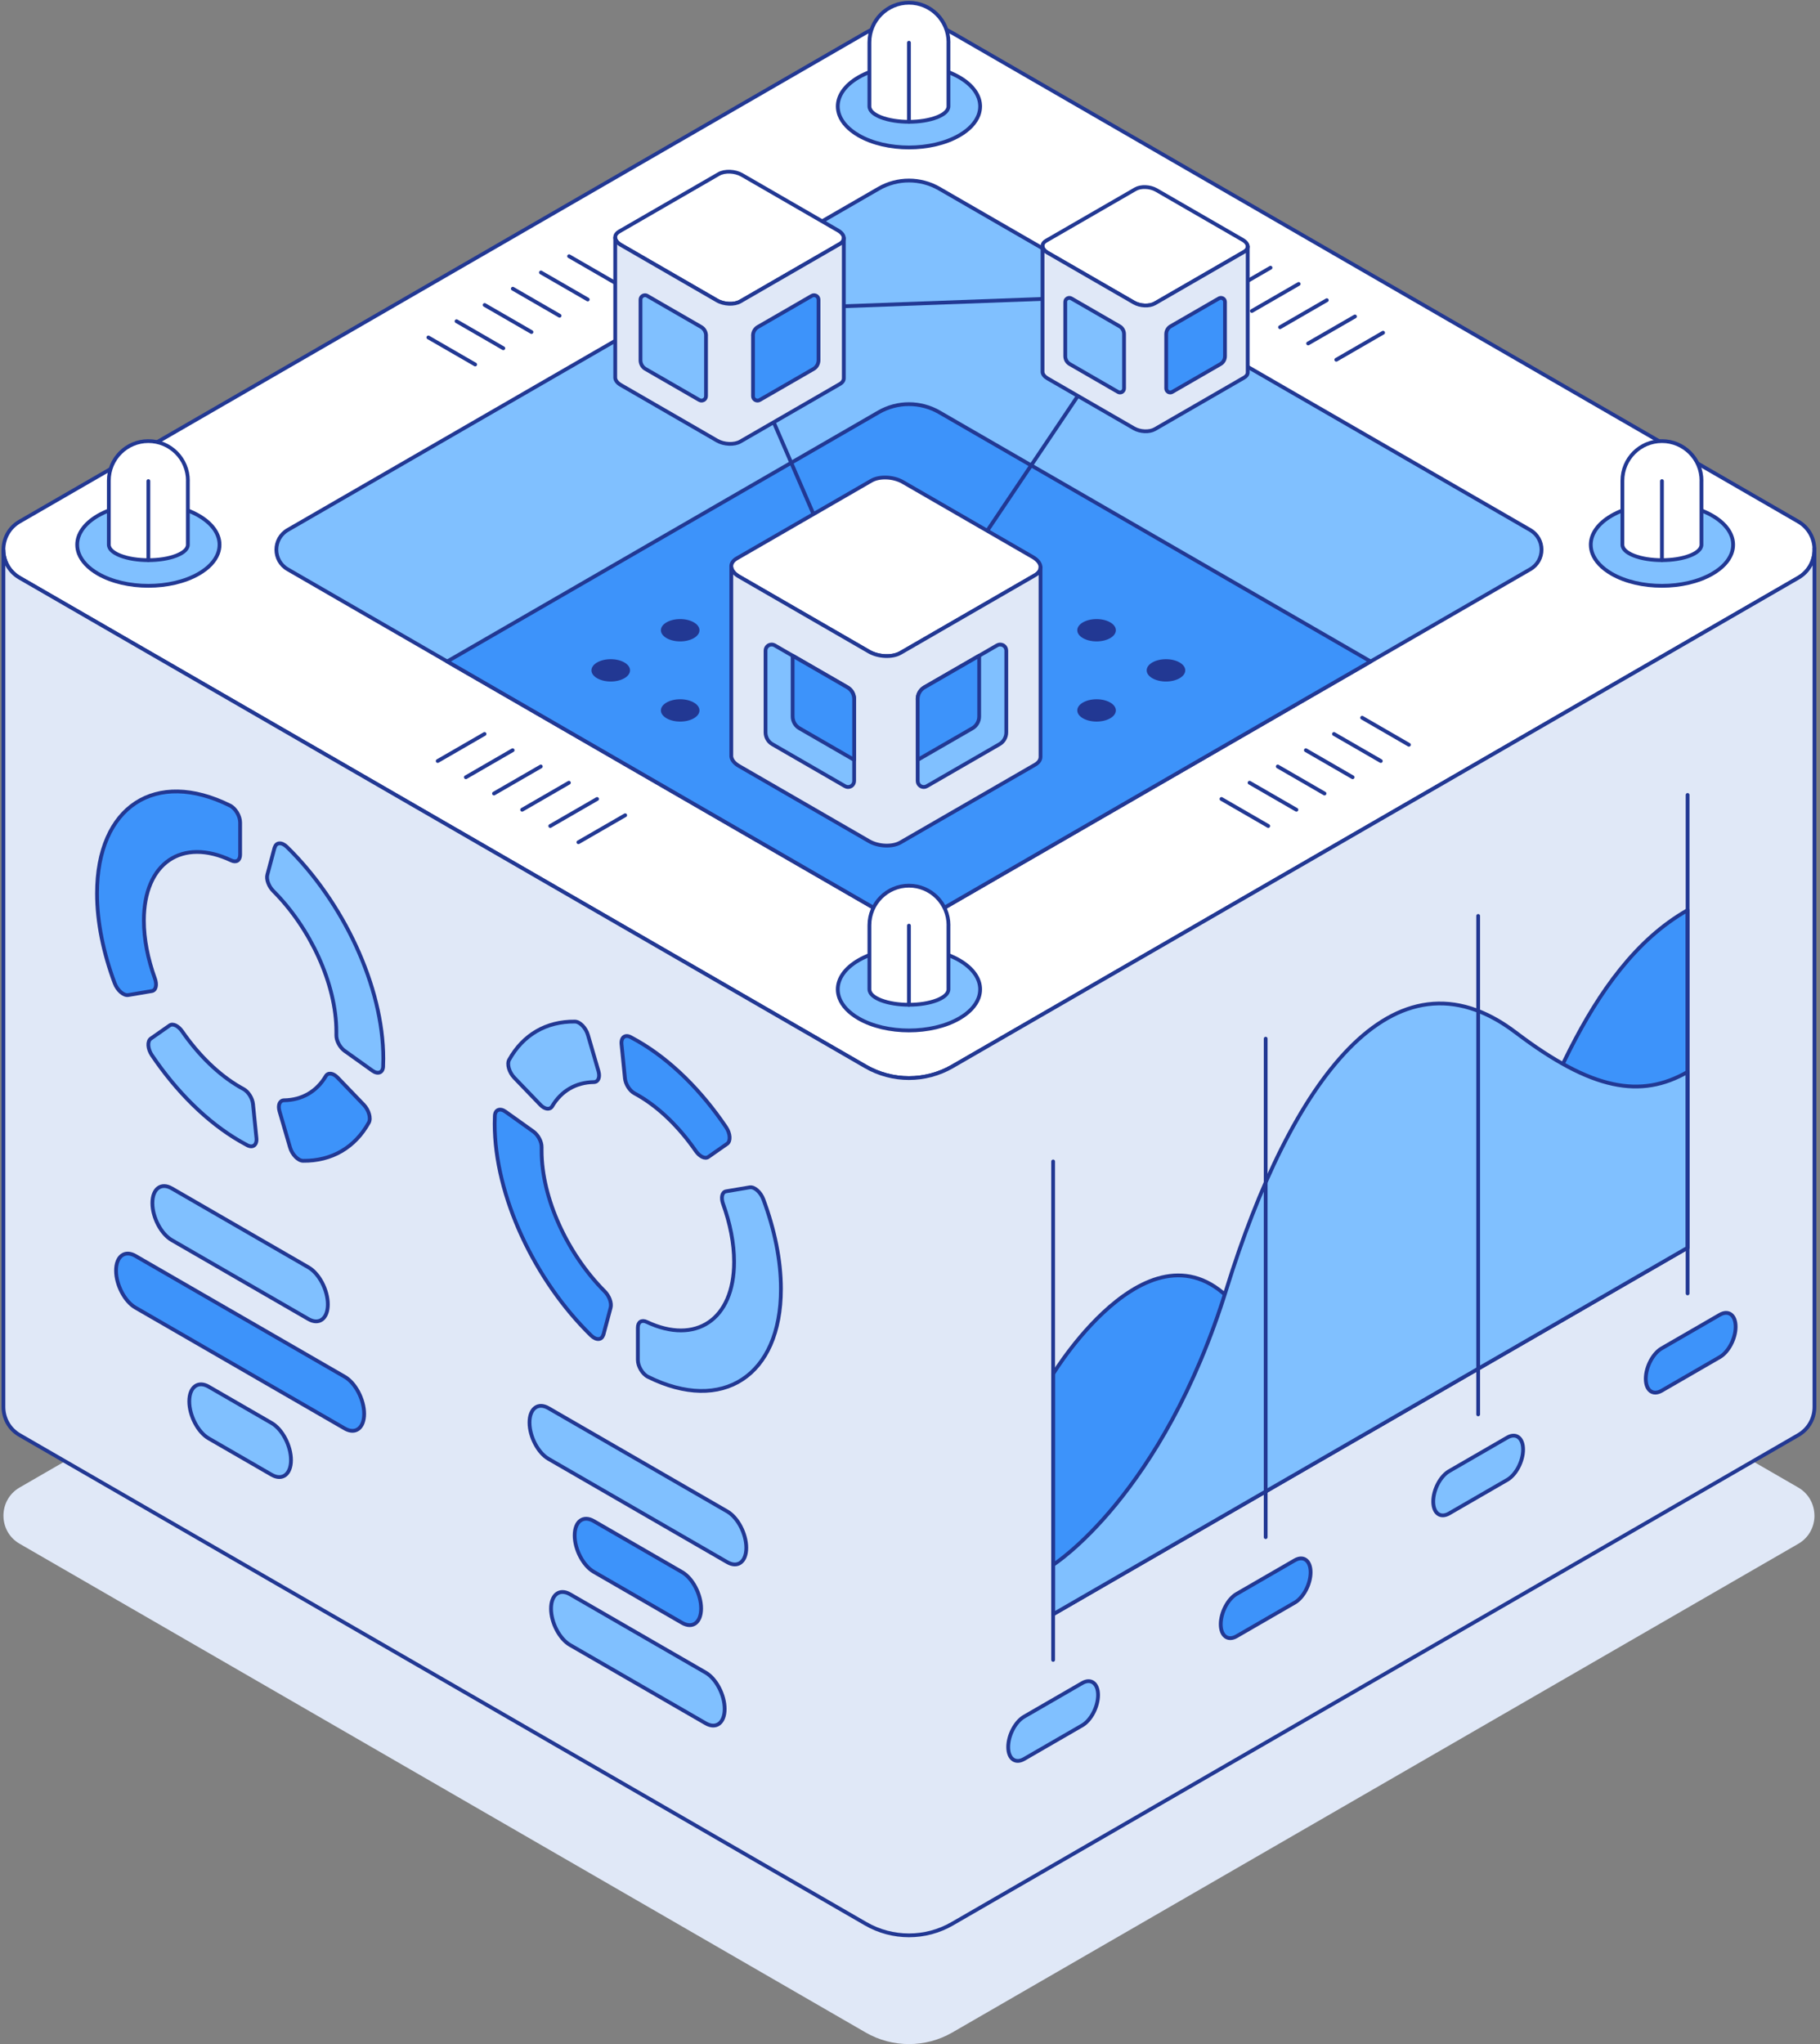 <svg xmlns="http://www.w3.org/2000/svg" width="578" height="649" viewBox="0 0 578 649" fill="none"><rect x="0" y="0" width="578" height="649" fill="#808080" stroke="none"/><g clip-path="url(#clip0_1848_1914)"><path d="M576.24 481.239C576.24 484.71 574.527 488.195 571.086 490.17L302.431 645.326C293.923 650.234 283.426 650.234 274.918 645.326L6.248 490.156C2.807 488.181 1.094 484.695 1.094 481.224C1.094 477.754 2.807 474.268 6.248 472.279L274.903 317.123C283.411 312.214 293.908 312.214 302.416 317.123L571.072 472.279C574.513 474.268 576.226 477.754 576.226 481.224L576.24 481.239Z" fill="#E0E8F7"></path><path d="M576.24 174.529C576.24 177.999 574.527 181.485 571.086 183.46L302.431 338.616C293.923 343.524 283.426 343.524 274.918 338.616L6.248 183.46C2.807 181.485 1.094 177.999 1.094 174.529C1.094 171.058 2.807 167.572 6.248 165.583L274.903 10.427C283.411 5.518 293.908 5.518 302.416 10.427L571.072 165.583C574.513 167.572 576.226 171.058 576.226 174.529H576.24Z" fill="white" stroke="#223893" stroke-width="1.2" stroke-linecap="round" stroke-linejoin="round"></path><path d="M489.563 174.529C489.563 176.954 488.358 179.379 485.948 180.759L435.292 210.021L416.026 221.145L298.278 289.153C292.326 292.58 284.994 292.58 279.056 289.153L161.294 221.145L142.027 210.021L91.371 180.759C88.976 179.379 87.771 176.954 87.771 174.529C87.771 172.103 88.976 169.664 91.371 168.269L279.056 59.89C284.994 56.462 292.326 56.462 298.278 59.89L485.948 168.269C488.358 169.664 489.563 172.103 489.563 174.529Z" fill="#80C0FF" stroke="#223893" stroke-width="1.2" stroke-linecap="round" stroke-linejoin="round"></path><path d="M435.292 210.021L416.026 221.145L298.279 289.153C292.326 292.58 284.994 292.58 279.056 289.153L161.294 221.145L142.028 210.021L279.056 130.889C284.994 127.462 292.326 127.462 298.279 130.889L435.292 210.021Z" fill="#3D93FA" stroke="#223893" stroke-width="1.2" stroke-linecap="round" stroke-linejoin="round"></path><path d="M193.961 216.382C197.345 216.382 200.088 214.795 200.088 212.838C200.088 210.881 197.345 209.295 193.961 209.295C190.577 209.295 187.834 210.881 187.834 212.838C187.834 214.795 190.577 216.382 193.961 216.382Z" fill="#223893"></path><path d="M216.015 203.646C219.399 203.646 222.142 202.059 222.142 200.102C222.142 198.146 219.399 196.559 216.015 196.559C212.631 196.559 209.888 198.146 209.888 200.102C209.888 202.059 212.631 203.646 216.015 203.646Z" fill="#223893"></path><path d="M216.015 229.103C219.399 229.103 222.142 227.517 222.142 225.56C222.142 223.603 219.399 222.017 216.015 222.017C212.631 222.017 209.888 223.603 209.888 225.56C209.888 227.517 212.631 229.103 216.015 229.103Z" fill="#223893"></path><path d="M348.252 203.646C351.636 203.646 354.379 202.059 354.379 200.102C354.379 198.146 351.636 196.559 348.252 196.559C344.868 196.559 342.125 198.146 342.125 200.102C342.125 202.059 344.868 203.646 348.252 203.646Z" fill="#223893"></path><path d="M348.252 229.103C351.636 229.103 354.379 227.517 354.379 225.56C354.379 223.603 351.636 222.017 348.252 222.017C344.868 222.017 342.125 223.603 342.125 225.56C342.125 227.517 344.868 229.103 348.252 229.103Z" fill="#223893"></path><path d="M370.291 216.382C373.675 216.382 376.418 214.795 376.418 212.838C376.418 210.881 373.675 209.295 370.291 209.295C366.908 209.295 364.165 210.881 364.165 212.838C364.165 214.795 366.908 216.382 370.291 216.382Z" fill="#223893"></path><path d="M576.24 174.529V446.705C576.24 450.176 574.527 453.661 571.086 455.651L302.431 610.792C293.923 615.715 283.426 615.715 274.918 610.792L6.248 455.651C2.807 453.661 1.094 450.176 1.094 446.705V174.529C1.094 178 2.807 181.485 6.248 183.46L274.903 338.616C283.411 343.524 293.908 343.524 302.416 338.616L571.072 183.46C574.513 181.485 576.226 178 576.226 174.529H576.24Z" fill="#E0E8F7" stroke="#223893" stroke-width="1.2" stroke-miterlimit="10" stroke-linecap="round"></path><path d="M30.814 283.678C30.814 292.813 32.846 302.586 36.403 312.127C37.26 314.422 39.249 316.179 40.73 315.932L48.207 314.669C49.528 314.451 49.92 312.708 49.194 310.675C46.959 304.488 45.696 298.186 45.696 292.275C45.696 273.89 57.891 265.845 73.47 273.207C75.038 273.948 76.257 273.193 76.257 271.378V261.125C76.257 259.106 74.777 256.623 73.034 255.766C49.441 244.047 30.814 255.984 30.814 283.678Z" fill="#3D93FA" stroke="#223893" stroke-width="1.2" stroke-linecap="round" stroke-linejoin="round"></path><path d="M80.352 350.539C80.163 348.68 78.856 346.603 77.332 345.775C76.969 345.586 76.621 345.383 76.258 345.18C69.361 341.201 63.002 334.883 57.877 327.492C56.643 325.705 54.915 324.849 53.884 325.575L47.902 329.757C46.741 330.57 46.872 332.996 48.236 335.029C55.96 346.472 65.688 356.26 76.258 362.36C77.042 362.81 77.811 363.231 78.566 363.638C80.337 364.552 81.659 363.507 81.441 361.358L80.352 350.539Z" fill="#80C0FF" stroke="#223893" stroke-width="1.2" stroke-linecap="round" stroke-linejoin="round"></path><path d="M103.48 341.651C100.576 346.56 95.916 349.261 90.225 349.348C88.845 349.362 88.192 350.858 88.773 352.848L92.112 364.32C92.765 366.571 94.667 368.532 96.235 368.561C105.324 368.662 112.7 364.378 117.128 356.435C117.897 355.055 117.128 352.427 115.502 350.742L107.226 342.145C105.789 340.649 104.177 340.475 103.466 341.666L103.48 341.651Z" fill="#3D93FA" stroke="#223893" stroke-width="1.2" stroke-linecap="round" stroke-linejoin="round"></path><path d="M87.205 269.098L84.911 277.695C84.504 279.205 85.346 281.471 86.827 282.938C98.5 294.628 106.819 312.374 106.819 327.565C106.819 327.928 106.819 328.291 106.819 328.654C106.776 330.396 107.923 332.56 109.447 333.649L118.275 339.952C120.003 341.186 121.585 340.606 121.672 338.645C121.701 337.832 121.73 336.989 121.73 336.147C121.73 313.202 108.939 286.292 91.125 268.909C89.484 267.297 87.698 267.413 87.248 269.098H87.205Z" fill="#80C0FF" stroke="#223893" stroke-width="1.2" stroke-linecap="round" stroke-linejoin="round"></path><path d="M248.014 409.238C248.014 400.103 245.982 390.33 242.425 380.788C241.568 378.494 239.579 376.737 238.098 376.984L230.621 378.247C229.3 378.465 228.908 380.208 229.634 382.241C231.869 388.427 233.133 394.73 233.133 400.64C233.133 419.026 220.937 427.071 205.358 419.708C203.79 418.968 202.571 419.723 202.571 421.538V431.791C202.571 433.809 204.051 436.293 205.794 437.149C229.387 448.869 248.014 436.932 248.014 409.238Z" fill="#80C0FF" stroke="#223893" stroke-width="1.2" stroke-linecap="round" stroke-linejoin="round"></path><path d="M198.476 342.377C198.665 344.236 199.972 346.312 201.496 347.14C201.859 347.329 202.208 347.532 202.571 347.736C209.467 351.715 215.826 358.032 220.951 365.424C222.186 367.21 223.913 368.067 224.944 367.341L230.926 363.158C232.087 362.345 231.957 359.92 230.592 357.887C222.868 346.443 213.14 336.655 202.571 330.556C201.787 330.106 201.017 329.684 200.262 329.278C198.491 328.363 197.17 329.409 197.388 331.558L198.476 342.377Z" fill="#3D93FA" stroke="#223893" stroke-width="1.2" stroke-linecap="round" stroke-linejoin="round"></path><path d="M175.348 351.265C178.252 346.356 182.912 343.655 188.604 343.568C189.983 343.553 190.636 342.057 190.056 340.068L186.716 328.595C186.063 326.344 184.161 324.384 182.593 324.355C173.504 324.253 166.129 328.537 161.7 336.481C160.931 337.86 161.7 340.489 163.326 342.174L171.602 350.771C173.04 352.267 174.651 352.441 175.363 351.25L175.348 351.265Z" fill="#80C0FF" stroke="#223893" stroke-width="1.2" stroke-linecap="round" stroke-linejoin="round"></path><path d="M191.624 423.818L193.918 415.221C194.324 413.71 193.482 411.445 192.001 409.978C180.328 398.288 172.009 380.542 172.009 365.351C172.009 364.988 172.009 364.625 172.009 364.262C172.052 362.519 170.905 360.356 169.381 359.266L160.553 352.964C158.826 351.729 157.243 352.31 157.156 354.271C157.127 355.084 157.098 355.926 157.098 356.769C157.098 379.714 169.889 406.623 187.703 424.007C189.344 425.619 191.13 425.502 191.58 423.818H191.624Z" fill="#3D93FA" stroke="#223893" stroke-width="1.2" stroke-linecap="round" stroke-linejoin="round"></path><path d="M97.963 418.808L54.552 393.742C51.155 391.782 48.396 386.51 48.396 381.979C48.396 377.448 51.155 375.357 54.552 377.318L97.963 402.383C101.36 404.344 104.119 409.615 104.119 414.146C104.119 418.677 101.36 420.768 97.963 418.808Z" fill="#80C0FF" stroke="#223893" stroke-width="1.2" stroke-linecap="round" stroke-linejoin="round"></path><path d="M109.491 453.559L43.01 415.177C39.612 413.216 36.853 407.945 36.853 403.414C36.853 398.883 39.612 396.792 43.01 398.752L109.491 437.135C112.888 439.095 115.647 444.367 115.647 448.898C115.647 453.429 112.888 455.52 109.491 453.559Z" fill="#3D93FA" stroke="#223893" stroke-width="1.2" stroke-linecap="round" stroke-linejoin="round"></path><path d="M86.261 468.242L66.269 456.696C62.871 454.736 60.112 449.464 60.112 444.933C60.112 440.402 62.871 438.311 66.269 440.272L86.261 451.817C89.658 453.777 92.417 459.049 92.417 463.58C92.417 468.111 89.658 470.202 86.261 468.242Z" fill="#80C0FF" stroke="#223893" stroke-width="1.2" stroke-linecap="round" stroke-linejoin="round"></path><path d="M230.97 495.994L174.201 463.202C170.862 461.271 168.161 456.116 168.161 451.657C168.161 447.213 170.862 445.166 174.201 447.097L230.97 479.889C234.309 481.82 237.009 486.975 237.009 491.434C237.009 495.878 234.309 497.925 230.97 495.994Z" fill="#80C0FF" stroke="#223893" stroke-width="1.2" stroke-linecap="round" stroke-linejoin="round"></path><path d="M216.625 515.265L188.546 499.043C185.207 497.112 182.506 491.956 182.506 487.498C182.506 483.054 185.207 481.007 188.546 482.938L216.625 499.159C219.965 501.091 222.665 506.246 222.665 510.705C222.665 515.148 219.965 517.196 216.625 515.265Z" fill="#3D93FA" stroke="#223893" stroke-width="1.2" stroke-linecap="round" stroke-linejoin="round"></path><path d="M224.102 547.155L181.04 522.293C177.7 520.362 175 515.206 175 510.748C175 506.304 177.7 504.257 181.04 506.188L224.102 531.05C227.442 532.982 230.142 538.137 230.142 542.595C230.142 547.039 227.442 549.087 224.102 547.155Z" fill="#80C0FF" stroke="#223893" stroke-width="1.2" stroke-linecap="round" stroke-linejoin="round"></path><path d="M334.459 436.205C334.459 436.205 368.114 380.846 394.756 417.471C421.398 454.097 460.322 422.278 475.741 386.8C489.244 355.752 503.153 307.567 535.951 288.979V396.153L334.459 512.52V436.205Z" fill="#3D93FA" stroke="#223893" stroke-width="1.2" stroke-linecap="round" stroke-linejoin="round"></path><path d="M334.459 496.836C334.459 496.836 369.174 474.922 389.5 409.295C409.841 343.669 442.435 298.273 481.36 327.811C505.679 346.269 521.156 348.81 535.951 340.344V396.167L334.459 512.534V496.85V496.836Z" fill="#80C0FF" stroke="#223893" stroke-width="1.2" stroke-linecap="round" stroke-linejoin="round"></path><path d="M334.459 368.764V527.027" stroke="#223893" stroke-width="1.2" stroke-miterlimit="10" stroke-linecap="round"></path><path d="M343.708 547.809L325.211 558.497C322.438 560.095 320.187 558.396 320.187 554.692C320.187 550.975 322.438 546.676 325.211 545.064L343.708 534.376C346.481 532.778 348.731 534.477 348.731 538.181C348.731 541.898 346.481 546.197 343.708 547.809Z" fill="#80C0FF" stroke="#223893" stroke-width="1.2" stroke-linecap="round" stroke-linejoin="round"></path><path d="M401.957 329.786V488.05" stroke="#223893" stroke-width="1.2" stroke-miterlimit="10" stroke-linecap="round"></path><path d="M411.205 508.831L392.709 519.519C389.935 521.117 387.685 519.418 387.685 515.714C387.685 511.997 389.935 507.698 392.709 506.086L411.205 495.398C413.979 493.8 416.229 495.499 416.229 499.203C416.229 502.92 413.979 507.219 411.205 508.831Z" fill="#3D93FA" stroke="#223893" stroke-width="1.2" stroke-linecap="round" stroke-linejoin="round"></path><path d="M469.44 290.809V449.072" stroke="#223893" stroke-width="1.2" stroke-miterlimit="10" stroke-linecap="round"></path><path d="M478.689 469.853L460.192 480.542C457.419 482.139 455.168 480.44 455.168 476.737C455.168 473.019 457.419 468.721 460.192 467.109L478.689 456.42C481.462 454.823 483.712 456.522 483.712 460.225C483.712 463.943 481.462 468.241 478.689 469.853Z" fill="#80C0FF" stroke="#223893" stroke-width="1.2" stroke-linecap="round" stroke-linejoin="round"></path><path d="M535.951 410.661V252.397" stroke="#223893" stroke-width="1.2" stroke-miterlimit="10" stroke-linecap="round"></path><path d="M546.186 430.876L527.689 441.564C524.916 443.162 522.666 441.463 522.666 437.759C522.666 434.042 524.916 429.743 527.689 428.131L546.186 417.443C548.96 415.845 551.21 417.544 551.21 421.248C551.21 424.965 548.96 429.264 546.186 430.876Z" fill="#3D93FA" stroke="#223893" stroke-width="1.2" stroke-linecap="round" stroke-linejoin="round"></path><path d="M402.77 262.257L387.917 253.675" stroke="#223893" stroke-width="1.2" stroke-linecap="round" stroke-linejoin="round"></path><path d="M411.714 257.102L396.846 248.52" stroke="#223893" stroke-width="1.2" stroke-linecap="round" stroke-linejoin="round"></path><path d="M420.643 251.947L405.79 243.364" stroke="#223893" stroke-width="1.2" stroke-linecap="round" stroke-linejoin="round"></path><path d="M429.572 246.777L414.719 238.194" stroke="#223893" stroke-width="1.2" stroke-linecap="round" stroke-linejoin="round"></path><path d="M438.515 241.621L423.648 233.039" stroke="#223893" stroke-width="1.2" stroke-linecap="round" stroke-linejoin="round"></path><path d="M447.445 236.466L432.592 227.883" stroke="#223893" stroke-width="1.2" stroke-linecap="round" stroke-linejoin="round"></path><path d="M153.875 233.039L139.008 241.622" stroke="#223893" stroke-width="1.2" stroke-linecap="round" stroke-linejoin="round"></path><path d="M162.804 238.194L147.951 246.777" stroke="#223893" stroke-width="1.2" stroke-linecap="round" stroke-linejoin="round"></path><path d="M171.748 243.364L156.88 251.947" stroke="#223893" stroke-width="1.2" stroke-linecap="round" stroke-linejoin="round"></path><path d="M180.677 248.52L165.824 257.102" stroke="#223893" stroke-width="1.2" stroke-linecap="round" stroke-linejoin="round"></path><path d="M189.62 253.675L174.753 262.258" stroke="#223893" stroke-width="1.2" stroke-linecap="round" stroke-linejoin="round"></path><path d="M198.549 258.845L183.697 267.413" stroke="#223893" stroke-width="1.2" stroke-linecap="round" stroke-linejoin="round"></path><path d="M394.567 79.829L379.7 88.412" stroke="#223893" stroke-width="1.2" stroke-linecap="round" stroke-linejoin="round"></path><path d="M403.496 84.999L388.643 93.582" stroke="#223893" stroke-width="1.2" stroke-linecap="round" stroke-linejoin="round"></path><path d="M412.44 90.154L397.572 98.737" stroke="#223893" stroke-width="1.2" stroke-linecap="round" stroke-linejoin="round"></path><path d="M421.369 95.31L406.516 103.893" stroke="#223893" stroke-width="1.2" stroke-linecap="round" stroke-linejoin="round"></path><path d="M430.312 100.48L415.445 109.048" stroke="#223893" stroke-width="1.2" stroke-linecap="round" stroke-linejoin="round"></path><path d="M439.241 105.635L424.388 114.218" stroke="#223893" stroke-width="1.2" stroke-linecap="round" stroke-linejoin="round"></path><path d="M150.913 115.728L136.046 107.145" stroke="#223893" stroke-width="1.2" stroke-linecap="round" stroke-linejoin="round"></path><path d="M159.842 110.572L144.99 101.99" stroke="#223893" stroke-width="1.2" stroke-linecap="round" stroke-linejoin="round"></path><path d="M168.786 105.417L153.918 96.835" stroke="#223893" stroke-width="1.2" stroke-linecap="round" stroke-linejoin="round"></path><path d="M177.715 100.247L162.862 91.665" stroke="#223893" stroke-width="1.2" stroke-linecap="round" stroke-linejoin="round"></path><path d="M186.658 95.091L171.791 86.509" stroke="#223893" stroke-width="1.2" stroke-linecap="round" stroke-linejoin="round"></path><path d="M195.587 89.936L180.735 81.353" stroke="#223893" stroke-width="1.2" stroke-linecap="round" stroke-linejoin="round"></path><path d="M281.35 216.396L363.816 93.712L230.374 98.606L281.35 216.396Z" stroke="#223893" stroke-width="1.2" stroke-linecap="round" stroke-linejoin="round"></path><path d="M330.452 180.134C330.452 181.064 329.886 181.964 328.724 182.632L285.967 207.32C283.411 208.801 278.954 208.612 276.007 206.913L234.686 183.053C233.176 182.182 232.349 181.078 232.247 180.018V179.626C232.32 178.74 232.886 177.927 233.975 177.302L276.733 152.615C279.288 151.133 283.745 151.322 286.692 153.021L328.013 176.881C329.624 177.811 330.452 179.001 330.452 180.134Z" fill="white" stroke="#223893" stroke-width="1.2" stroke-linecap="round" stroke-linejoin="round"></path><path d="M330.452 180.134V240.3C330.452 241.229 329.886 242.13 328.724 242.798L285.967 267.486C283.411 268.967 278.954 268.778 276.007 267.079L234.686 243.204C233.176 242.333 232.349 241.229 232.247 240.169V180.003C232.349 181.064 233.162 182.167 234.686 183.039L276.007 206.899C278.954 208.598 283.411 208.787 285.967 207.305L328.724 182.617C329.871 181.949 330.452 181.049 330.452 180.12V180.134Z" fill="#E0E8F7" stroke="#223893" stroke-width="1.2" stroke-linecap="round" stroke-linejoin="round"></path><path d="M271.259 221.973V247.953C271.259 248.65 270.911 249.231 270.388 249.565L270.214 249.667C269.662 249.957 268.98 249.972 268.37 249.623L245.285 236.292C243.949 235.522 243.122 234.085 243.122 232.531V206.565C243.122 205.882 243.456 205.316 243.949 204.982L244.24 204.822C244.777 204.575 245.43 204.561 246.025 204.895L250.773 207.64L251.76 208.206L269.125 218.226C270.475 218.996 271.288 220.434 271.288 221.988L271.259 221.973Z" fill="#80C0FF" stroke="#223893" stroke-width="1.2" stroke-linecap="round" stroke-linejoin="round"></path><path d="M271.259 221.973V241.259L253.895 231.238C252.559 230.469 251.731 229.031 251.731 227.477V208.191L269.096 218.212C270.446 218.981 271.259 220.419 271.259 221.973Z" fill="#3D93FA" stroke="#223893" stroke-width="1.2" stroke-linecap="round" stroke-linejoin="round"></path><path d="M291.44 221.973V247.953C291.44 248.65 291.789 249.231 292.311 249.565L292.486 249.667C293.037 249.957 293.72 249.972 294.329 249.623L317.414 236.292C318.75 235.522 319.578 234.085 319.578 232.531V206.565C319.578 205.882 319.244 205.316 318.75 204.982L318.46 204.822C317.922 204.575 317.269 204.561 316.674 204.895L311.926 207.64L310.939 208.206L293.574 218.226C292.224 218.996 291.411 220.434 291.411 221.988L291.44 221.973Z" fill="#80C0FF" stroke="#223893" stroke-width="1.2" stroke-linecap="round" stroke-linejoin="round"></path><path d="M291.44 221.973V241.259L308.805 231.238C310.14 230.469 310.968 229.031 310.968 227.477V208.191L293.603 218.212C292.253 218.981 291.44 220.419 291.44 221.973Z" fill="#3D93FA" stroke="#223893" stroke-width="1.2" stroke-linecap="round" stroke-linejoin="round"></path><path d="M396.251 78.319C396.251 78.943 395.874 79.538 395.104 79.974L366.735 96.355C365.036 97.328 362.089 97.212 360.129 96.079L332.703 80.25C331.701 79.669 331.149 78.943 331.091 78.231V77.97C331.135 77.389 331.512 76.837 332.238 76.431L360.608 60.05C362.306 59.077 365.254 59.193 367.214 60.326L394.64 76.155C395.714 76.779 396.266 77.564 396.266 78.319H396.251Z" fill="white" stroke="#223893" stroke-width="1.2" stroke-linecap="round" stroke-linejoin="round"></path><path d="M396.251 78.319V118.24C396.251 118.865 395.874 119.46 395.104 119.896L366.735 136.277C365.036 137.25 362.089 137.134 360.129 136.001L332.703 120.157C331.701 119.576 331.149 118.85 331.091 118.139V78.217C331.164 78.914 331.701 79.654 332.703 80.235L360.129 96.065C362.089 97.197 365.036 97.314 366.735 96.341L395.104 79.96C395.874 79.524 396.251 78.928 396.251 78.304V78.319Z" fill="#E0E8F7" stroke="#223893" stroke-width="1.2" stroke-linecap="round" stroke-linejoin="round"></path><path d="M356.978 106.085V123.323C356.978 123.788 356.746 124.166 356.397 124.398L356.281 124.471C355.918 124.659 355.468 124.674 355.062 124.442L339.744 115.597C338.859 115.089 338.307 114.131 338.307 113.1V95.862C338.307 95.412 338.525 95.034 338.859 94.816L339.047 94.7C339.41 94.526 339.846 94.526 340.223 94.743L343.374 96.559L344.027 96.936L355.541 103.588C356.441 104.096 356.978 105.054 356.978 106.085Z" fill="#80C0FF" stroke="#223893" stroke-width="1.2" stroke-linecap="round" stroke-linejoin="round"></path><path d="M370.364 106.085V123.323C370.364 123.788 370.597 124.166 370.945 124.398L371.061 124.471C371.424 124.659 371.874 124.674 372.281 124.442L387.598 115.597C388.484 115.089 389.035 114.131 389.035 113.1V95.862C389.035 95.412 388.818 95.034 388.484 94.816L388.295 94.7C387.932 94.526 387.496 94.526 387.119 94.743L383.968 96.559L383.315 96.936L371.802 103.588C370.901 104.096 370.364 105.054 370.364 106.085Z" fill="#3D93FA" stroke="#223893" stroke-width="1.2" stroke-linecap="round" stroke-linejoin="round"></path><path d="M267.978 75.617C267.978 76.314 267.557 76.968 266.7 77.462L235.093 95.716C233.205 96.805 229.91 96.675 227.732 95.411L197.184 77.767C196.066 77.128 195.457 76.3 195.384 75.516V75.225C195.428 74.572 195.849 73.962 196.662 73.497L228.269 55.243C230.157 54.154 233.452 54.284 235.63 55.548L266.178 73.192C267.368 73.889 267.978 74.761 267.978 75.603V75.617Z" fill="white" stroke="#223893" stroke-width="1.2" stroke-linecap="round" stroke-linejoin="round"></path><path d="M267.978 75.617V120.099C267.978 120.796 267.557 121.45 266.7 121.943L235.093 140.198C233.205 141.287 229.91 141.156 227.732 139.893L197.184 122.248C196.066 121.609 195.457 120.782 195.384 119.997V75.516C195.457 76.3 196.066 77.113 197.184 77.767L227.732 95.411C229.91 96.675 233.205 96.805 235.093 95.716L266.7 77.462C267.557 76.968 267.978 76.314 267.978 75.617Z" fill="#E0E8F7" stroke="#223893" stroke-width="1.2" stroke-linecap="round" stroke-linejoin="round"></path><path d="M224.218 106.55V125.763C224.218 126.286 223.957 126.707 223.579 126.954L223.449 127.026C223.042 127.244 222.534 127.259 222.084 126.997L205.01 117.151C204.023 116.585 203.413 115.525 203.413 114.363V95.165C203.413 94.656 203.66 94.235 204.023 93.988L204.24 93.872C204.647 93.683 205.126 93.669 205.562 93.93L209.075 95.963L209.801 96.385L222.636 103.791C223.637 104.357 224.233 105.417 224.233 106.565L224.218 106.55Z" fill="#80C0FF" stroke="#223893" stroke-width="1.2" stroke-linecap="round" stroke-linejoin="round"></path><path d="M239.144 106.55V125.763C239.144 126.286 239.405 126.707 239.782 126.954L239.913 127.026C240.32 127.244 240.828 127.259 241.278 126.997L258.352 117.151C259.339 116.585 259.949 115.525 259.949 114.363V95.165C259.949 94.656 259.702 94.235 259.339 93.988L259.122 93.872C258.715 93.683 258.236 93.669 257.8 93.93L254.287 95.963L253.561 96.385L240.726 103.791C239.724 104.357 239.129 105.417 239.129 106.565L239.144 106.55Z" fill="#3D93FA" stroke="#223893" stroke-width="1.2" stroke-linecap="round" stroke-linejoin="round"></path><path d="M550.411 172.946C550.411 173.89 550.237 174.834 549.889 175.763C548.989 178.116 546.97 180.352 543.791 182.182C534.963 187.279 520.648 187.279 511.821 182.182C508.655 180.352 506.623 178.116 505.723 175.763C505.374 174.834 505.2 173.89 505.2 172.946C505.2 169.606 507.407 166.266 511.821 163.71C520.648 158.612 534.963 158.612 543.791 163.71C548.205 166.266 550.411 169.606 550.411 172.946Z" fill="#80C0FF" stroke="#223893" stroke-width="1.2" stroke-miterlimit="10" stroke-linecap="round"></path><path d="M540.365 152.614C540.365 145.673 534.746 140.053 527.806 140.053C520.866 140.053 515.247 145.673 515.247 152.614V172.946C515.247 173.294 515.349 173.657 515.537 174.006C516.031 174.892 517.164 175.734 518.92 176.416C523.828 178.333 531.769 178.333 536.677 176.416C538.434 175.734 539.566 174.892 540.06 174.006C540.248 173.657 540.35 173.309 540.35 172.946V152.614H540.365Z" fill="white" stroke="#223893" stroke-width="1.2" stroke-linecap="round" stroke-linejoin="round"></path><path d="M527.806 152.745V177.869" stroke="#223893" stroke-width="1.2" stroke-linecap="round" stroke-linejoin="round"></path><path d="M311.273 314.116C311.273 315.06 311.099 316.004 310.75 316.934C309.85 319.286 307.832 321.523 304.652 323.352C295.825 328.45 281.509 328.45 272.682 323.352C269.517 321.523 267.484 319.286 266.584 316.934C266.236 316.004 266.061 315.06 266.061 314.116C266.061 310.776 268.268 307.436 272.682 304.88C281.509 299.783 295.825 299.783 304.652 304.88C309.066 307.436 311.273 310.776 311.273 314.116Z" fill="#80C0FF" stroke="#223893" stroke-width="1.2" stroke-miterlimit="10" stroke-linecap="round"></path><path d="M301.226 293.771C301.226 286.829 295.607 281.209 288.667 281.209C281.727 281.209 276.108 286.829 276.108 293.771V314.102C276.108 314.45 276.21 314.814 276.399 315.162C276.892 316.048 278.025 316.89 279.782 317.573C284.689 319.49 292.631 319.49 297.538 317.573C299.295 316.89 300.427 316.048 300.921 315.162C301.11 314.814 301.211 314.465 301.211 314.102V293.771H301.226Z" fill="white" stroke="#223893" stroke-width="1.2" stroke-linecap="round" stroke-linejoin="round"></path><path d="M288.667 293.901V319.025" stroke="#223893" stroke-width="1.2" stroke-linecap="round" stroke-linejoin="round"></path><path d="M311.273 33.764C311.273 34.708 311.099 35.652 310.75 36.581C309.85 38.934 307.832 41.171 304.652 43C295.825 48.098 281.509 48.098 272.682 43C269.517 41.171 267.484 38.934 266.584 36.581C266.236 35.652 266.061 34.708 266.061 33.764C266.061 30.424 268.268 27.084 272.682 24.528C281.509 19.431 295.825 19.431 304.652 24.528C309.066 27.084 311.273 30.424 311.273 33.764Z" fill="#80C0FF" stroke="#223893" stroke-width="1.2" stroke-miterlimit="10" stroke-linecap="round"></path><path d="M301.226 13.433C301.226 6.491 295.607 0.871 288.667 0.871C281.727 0.871 276.108 6.491 276.108 13.433V33.764C276.108 34.113 276.21 34.476 276.399 34.824C276.892 35.71 278.025 36.552 279.782 37.235C284.689 39.152 292.631 39.152 297.538 37.235C299.295 36.552 300.427 35.71 300.921 34.824C301.11 34.476 301.211 34.127 301.211 33.764V13.433H301.226Z" fill="white" stroke="#223893" stroke-width="1.2" stroke-linecap="round" stroke-linejoin="round"></path><path d="M288.667 13.563V38.672" stroke="#223893" stroke-width="1.2" stroke-linecap="round" stroke-linejoin="round"></path><path d="M69.724 172.946C69.724 173.89 69.55 174.834 69.201 175.763C68.301 178.116 66.283 180.352 63.103 182.182C54.276 187.279 39.96 187.279 31.133 182.182C27.968 180.352 25.935 178.116 25.035 175.763C24.687 174.834 24.512 173.89 24.512 172.946C24.512 169.606 26.719 166.266 31.133 163.71C39.96 158.612 54.276 158.612 63.103 163.71C67.517 166.266 69.724 169.606 69.724 172.946Z" fill="#80C0FF" stroke="#223893" stroke-width="1.2" stroke-miterlimit="10" stroke-linecap="round"></path><path d="M59.677 152.614C59.677 145.673 54.058 140.053 47.118 140.053C40.178 140.053 34.559 145.673 34.559 152.614V172.946C34.559 173.294 34.661 173.657 34.85 174.006C35.343 174.892 36.476 175.734 38.233 176.416C43.14 178.333 51.082 178.333 55.989 176.416C57.746 175.734 58.878 174.892 59.372 174.006C59.561 173.657 59.662 173.309 59.662 172.946V152.614H59.677Z" fill="white" stroke="#223893" stroke-width="1.2" stroke-linecap="round" stroke-linejoin="round"></path><path d="M47.118 152.745V177.869" stroke="#223893" stroke-width="1.2" stroke-linecap="round" stroke-linejoin="round"></path></g><defs><clipPath id="clip0_1848_1914"><rect width="576.889" height="649" fill="white" transform="translate(0.223)"></rect></clipPath></defs></svg>